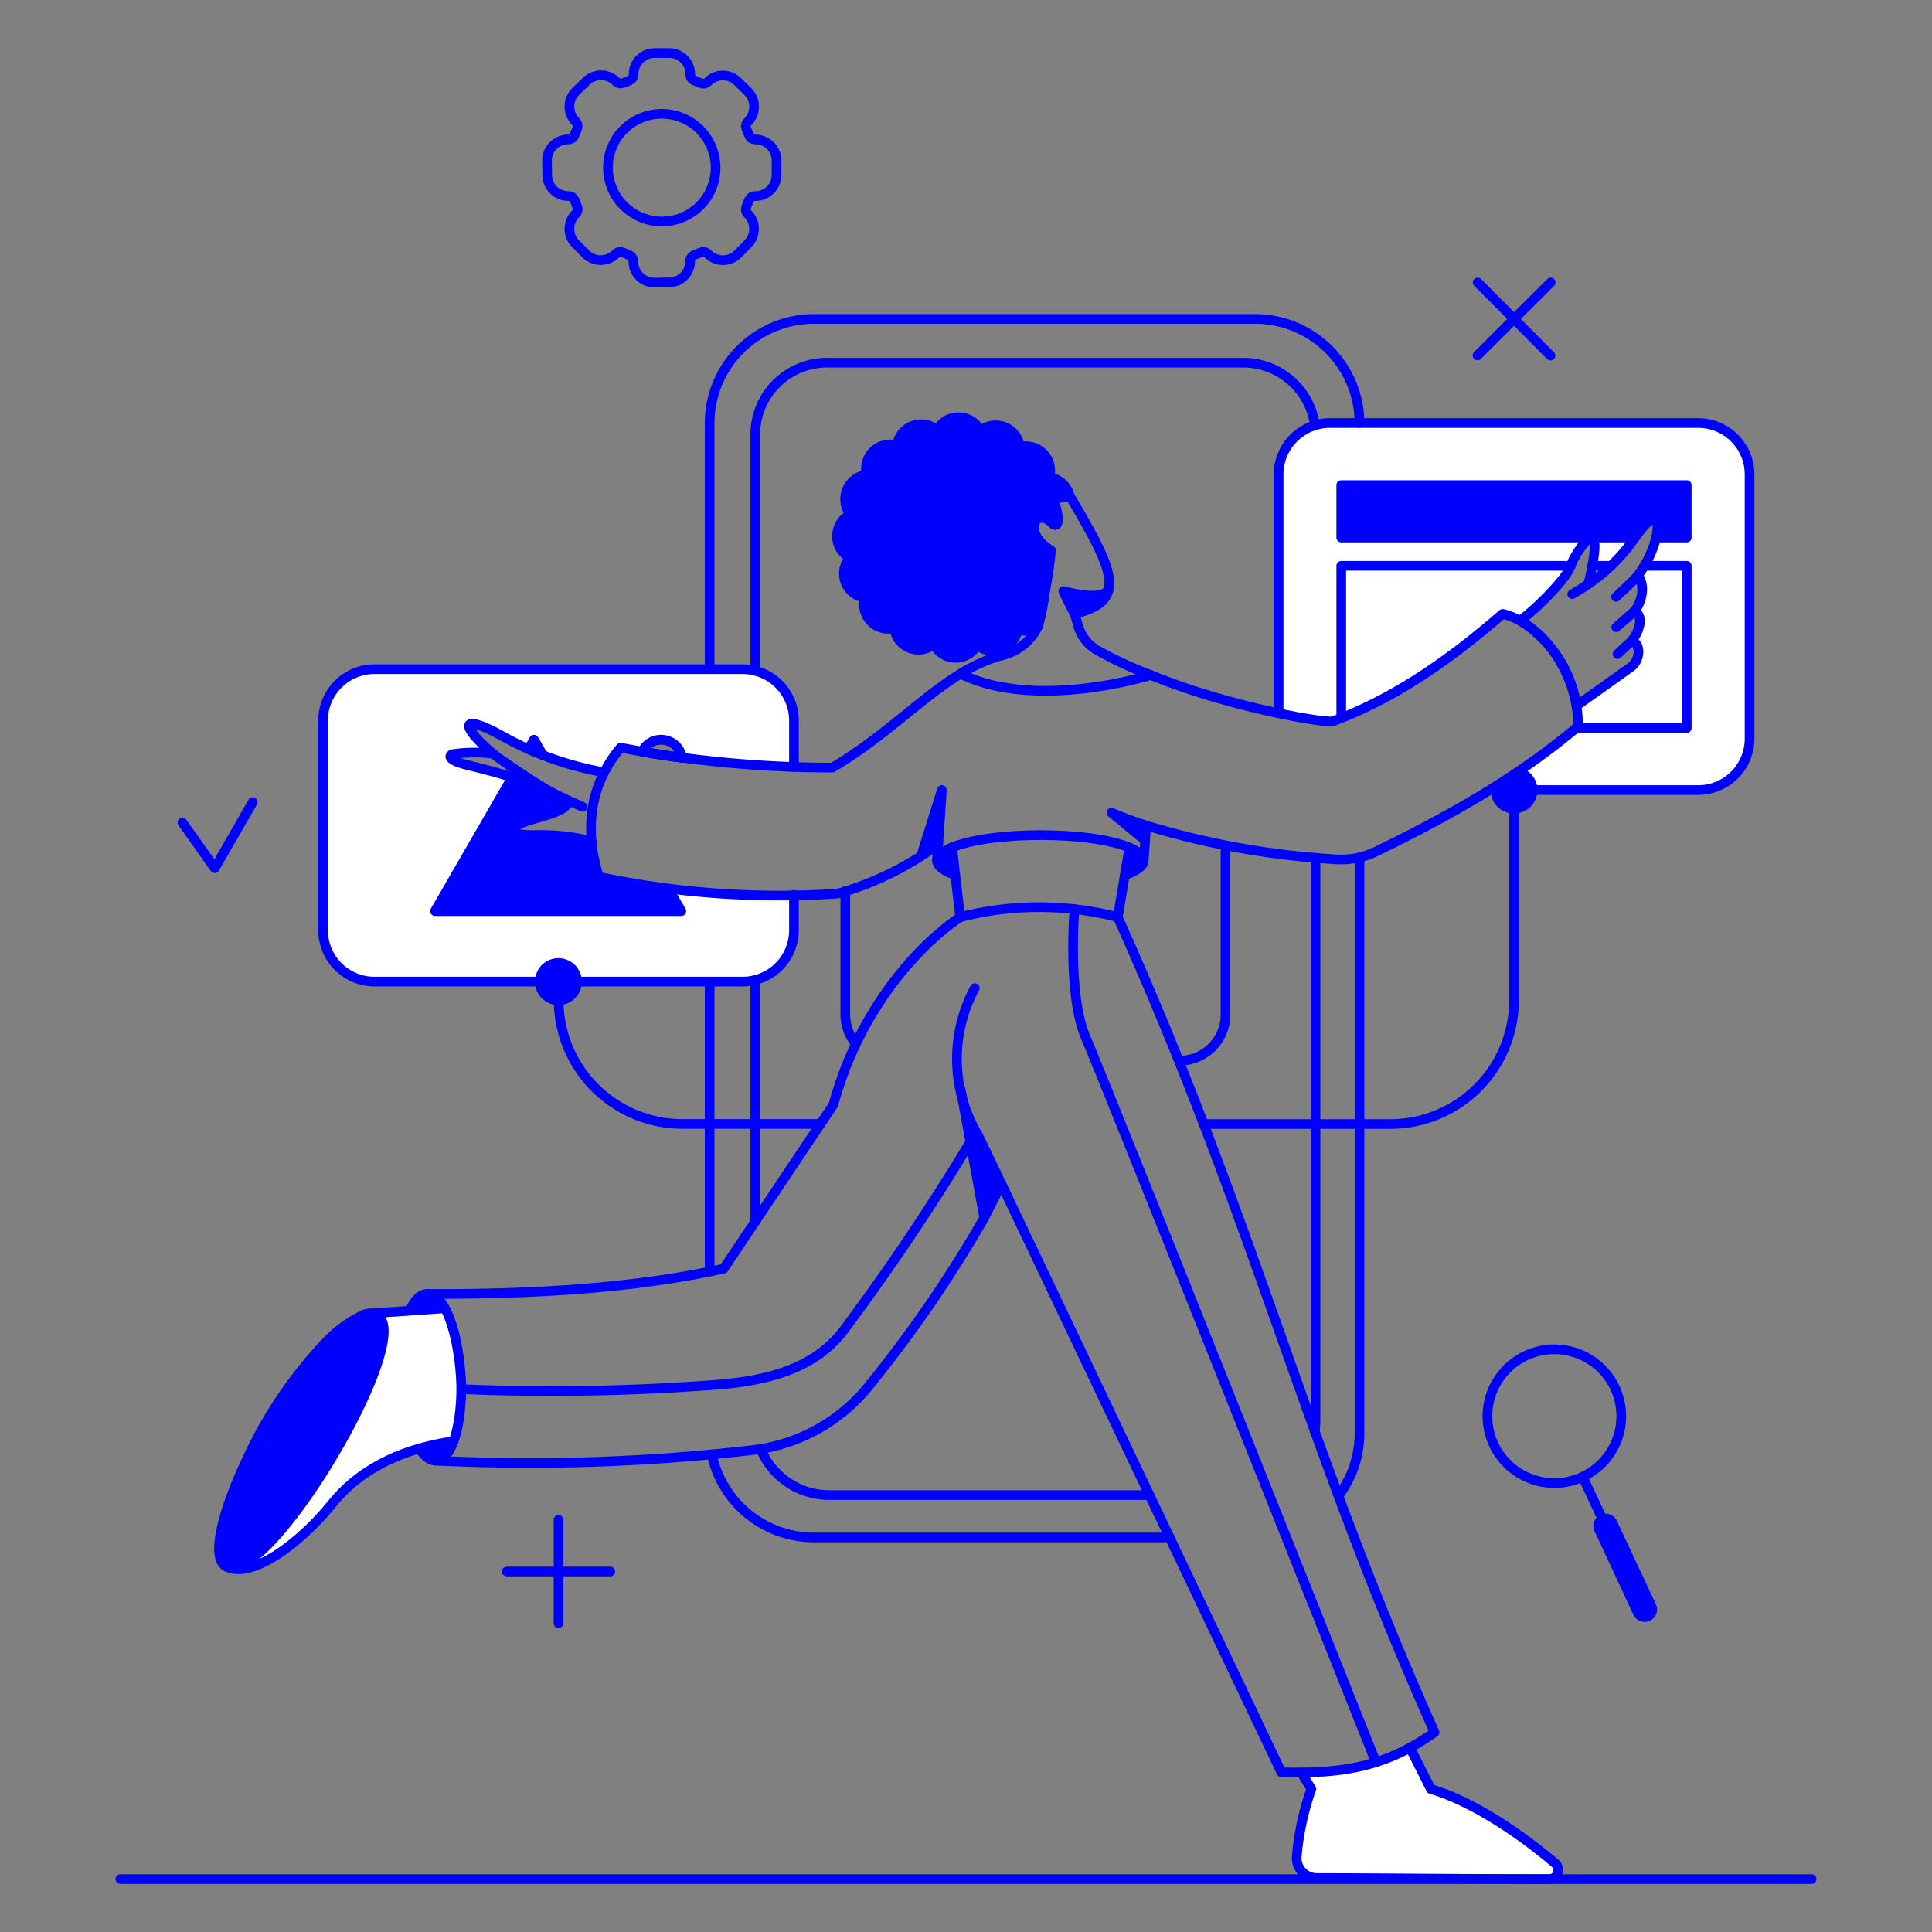 <svg xmlns="http://www.w3.org/2000/svg" fill="none" viewBox="-0.5 -0.5 200 200" id="Interface-Testing--Streamline-Bangalore.svg" height="200" width="200"><rect x="-0.5" y="-0.5" width="200" height="200" fill="#808080" stroke="none"/><desc>Interface Testing Streamline Illustration: https://streamlinehq.com</desc><g id="Interface-Interface-testing-01"><g id="color 2"><path id="Vector" fill="#ffffff" d="m45.511 134.934 -7.749 0.529c0.352 -0.012 0.697 0.109 0.964 0.34 3.327 2.855 -10.794 26.785 -15.5 25.954a2.62 2.62 0 0 1 -0.681 -0.378c2.527 2.527 8.768 -3.02 11.283 -6.159 3.252 -4.046 7.978 -5.86 12.627 -6.521 1.375 -3.752 0.905 -10.556 -0.943 -13.765Z" stroke-width="1"></path><path id="Vector_2" fill="#ffffff" d="M160.482 192.38c-3.403 -2.854 -8.393 -6.368 -12.854 -7.674l-2.158 -4.273a23.102 23.102 0 0 1 -11.266 2.587l1.021 1.683a27.941 27.941 0 0 0 -1.492 6.975 2.069 2.069 0 0 0 1.232 2.056c0.261 0.115 0.543 0.174 0.828 0.175 7.732 0.019 14.48 0.095 24.079 0.113a0.932 0.932 0 0 0 0.906 -1.166 0.929 0.929 0 0 0 -0.295 -0.476Z" stroke-width="1"></path><path id="Vector_3" stroke="#0000ff" stroke-linecap="round" stroke-linejoin="round" d="M65.968 77.317a2.175 2.175 0 0 1 4.121 0.624c-1.421 -0.189 -2.801 -0.397 -4.121 -0.624Z" stroke-width="1"></path><path id="Subtract" fill="#ffffff" fill-rule="evenodd" d="M81.689 74.104a5.323 5.323 0 0 0 -5.331 -5.33H38.273a5.323 5.323 0 0 0 -5.33 5.33v21.682a5.323 5.323 0 0 0 5.33 5.33h38.089a5.333 5.333 0 0 0 3.77 -1.56 5.328 5.328 0 0 0 1.558 -3.77v-3.59c-4.348 0.075 -8.696 -0.165 -13.008 -0.715l1.348 2.339H44.53l7.996 -13.856a71.695 71.695 0 0 0 -4.556 -1.245c-2.322 -0.558 -1.945 -1.073 -1.569 -1.153a15.708 15.708 0 0 1 4.14 -0.038l-0.072 -0.063c-0.26 -0.225 -0.518 -0.449 -0.76 -0.675 -2.487 -2.326 -2.318 -3.283 1.439 -1.286a38.684 38.684 0 0 0 3.056 1.548l0.571 -0.983 0.901 1.58c1.985 0.756 4.263 1.441 6.362 1.813a13.554 13.554 0 0 1 1.702 -2.561c0.779 0.147 1.38 0.26 2.161 0.392a2.174 2.174 0 0 1 4.121 0.624c3.871 0.518 7.763 0.846 11.666 0.977v-4.791Z" clip-rule="evenodd" stroke-width="1"></path><path id="Subtract_2" fill="#ffffff" fill-rule="evenodd" d="M180.613 48.622a5.32 5.32 0 0 0 -3.29 -4.926 5.32 5.32 0 0 0 -2.041 -0.404h-38.086a5.32 5.32 0 0 0 -5.33 5.33v24.717c3.099 0.652 5.328 0.933 5.629 0.822 6.218 -2.304 11.852 -6.162 17.561 -11.115a6.855 6.855 0 0 1 1.806 0.707c1.796 -1.342 4.51 -4.091 5.115 -5.395a8.962 8.962 0 0 1 2.062 -3.214h0.298c0.606 0.378 -0.095 3.516 -0.416 4.821a18.633 18.633 0 0 0 4.84 -4.821c0.756 -1.021 1.607 -2.098 2.023 -1.853 0.586 0.345 0.158 1.94 -0.058 2.595a11.206 11.206 0 0 1 -1.68 3.19c0.818 0.999 0.413 2.783 -0.358 3.709 0.962 0.398 0.603 2.021 -0.331 3.123 0.86 -0.03 1.093 1.591 0.122 2.524l-0.009 0.006c-0.449 0.328 -1.289 0.945 -5.773 4.115 0.129 0.746 0.167 1.418 0.147 2.158 -2.901 2.45 -5.967 4.61 -9.152 6.581h21.593a5.323 5.323 0 0 0 5.327 -5.331V48.622Z" clip-rule="evenodd" stroke-width="1"></path></g><g id="color 1"><path id="Vector_4" fill="#0000ff" d="M156.606 79.401a73.132 73.132 0 0 1 -2.269 1.475 1.934 1.934 0 0 0 2.939 2.04 1.932 1.932 0 0 0 -0.671 -3.514Z" stroke-width="1"></path><path id="Vector_5" fill="#0000ff" d="M59.236 101.116a1.926 1.926 0 0 1 -1.191 1.783 1.925 1.925 0 0 1 -2.63 -1.408 1.928 1.928 0 0 1 1.896 -2.302 1.937 1.937 0 0 1 1.924 1.927Z" stroke-width="1"></path><path id="Vector_6" fill="#0000ff" d="M68.688 91.494a82.694 82.694 0 0 1 -7.202 -1.229 17.926 17.926 0 0 1 -0.756 -3.7 22.041 22.041 0 0 0 -5.443 -0.624c-4.066 0.113 -2.687 -0.945 -1.287 -1.418 1.549 -0.51 5.311 -1.304 3.893 -2.363 -0.907 -0.435 -1.592 -0.796 -2.117 -1.095a31.512 31.512 0 0 0 -3.251 -1.095l-7.996 13.848h25.5l-1.342 -2.325Z" stroke-width="1"></path><path id="Vector_7" fill="#0000ff" d="M138.346 49.718v5.426h30.377c0.756 -1.021 1.601 -2.09 2.023 -1.853 0.317 0.178 0.398 0.87 0.17 1.853h3.194v-5.426h-35.764Z" stroke-width="1"></path><path id="Vector_8" fill="#0000ff" d="m109.649 60.701 -0.057 0.057 1.134 2.288c1.966 -0.492 3.421 -1.248 3.535 -2.687 -0.259 1.305 -3.319 0.675 -4.613 0.341Z" stroke-width="1"></path><path id="Vector_9" fill="#0000ff" d="m118.157 84.973 -0.113 1.531 -3.482 -2.855a47.014 47.014 0 0 0 3.596 1.323Z" stroke-width="1"></path><path id="Vector_10" fill="#0000ff" d="M94.869 88.092c0.547 -0.359 1.134 -0.756 1.757 -1.21l0.378 -5.596 -2.135 6.806Z" stroke-width="1"></path><path id="Vector_11" fill="#0000ff" d="M100.861 117.184a16.361 16.361 0 0 1 -1.89 -4.915l2.439 13.27c0.605 -1.134 1.194 -2.288 1.758 -3.482l-2.306 -4.873Z" stroke-width="1"></path><path id="Vector_12" fill="#0000ff" d="M98.386 90.076c-2.326 -0.831 -2.572 -1.965 -0.341 -2.854l0.34 2.854Z" stroke-width="1"></path><path id="Vector_13" fill="#0000ff" d="m116.399 87.242 -0.473 2.873c1.229 -0.435 1.966 -0.964 1.966 -1.53 0 -0.492 -0.529 -0.945 -1.493 -1.342Z" stroke-width="1"></path><path id="Vector_14" fill="#0000ff" d="m45.512 134.934 -3.572 0.227c0.926 -2.174 2.382 -2.306 3.572 -0.227Z" stroke-width="1"></path><path id="Vector_15" fill="#0000ff" d="M46.458 148.696c-0.851 2.268 -2.268 2.74 -3.552 0.755a27.055 27.055 0 0 1 3.552 -0.755Z" stroke-width="1"></path><path id="Vector_16" fill="#0000ff" d="M23.245 161.757c-1.918 -0.79 -1.204 -4.023 -0.078 -6.965 2.01 -5.258 6.442 -12.63 10.323 -16.585 2.89 -2.946 5.984 -3.997 5.728 -0.476 -0.465 6.417 -11.843 24.752 -15.974 24.025Z" stroke-width="1"></path><path id="Vector_17" fill="#0000ff" d="M110.256 50.928a2.534 2.534 0 0 0 -2.136 -2.023 2.526 2.526 0 0 0 -0.616 -2.446 2.524 2.524 0 0 0 -2.427 -0.69 2.533 2.533 0 0 0 -1.553 -2.056 2.524 2.524 0 0 0 -2.549 0.373 2.521 2.521 0 0 0 -3.537 -1.042c-0.398 0.236 -0.723 0.577 -0.94 0.985a2.517 2.517 0 0 0 -4.139 1.569 2.522 2.522 0 0 0 -3.138 3.044 2.535 2.535 0 0 0 -1.683 4.101 2.517 2.517 0 0 0 -0.057 4.478 2.519 2.519 0 0 0 1.55 4.158 2.522 2.522 0 0 0 3.044 3.138 2.527 2.527 0 0 0 4.101 1.683 2.519 2.519 0 0 0 4.478 0.057 2.521 2.521 0 0 0 4.158 -1.55 2.535 2.535 0 0 0 2.136 -0.359 69.361 69.361 0 0 0 1.342 -7.861c-3.085 -1.89 -1.55 -4.478 0.057 -2.892 0.926 0.926 0.756 -0.983 0.189 -2.363a4.233 4.233 0 0 1 1.72 -0.304Z" stroke-width="1"></path><path id="Vector_18" fill="#0000ff" d="m170.444 165.784 -4.065 -8.696a0.773 0.773 0 0 0 -1.415 0.08 0.776 0.776 0 0 0 0.016 0.582l4.065 8.696a0.781 0.781 0 0 0 0.438 0.415 0.771 0.771 0 0 0 0.603 -0.026 0.76 0.76 0 0 0 0.401 -0.45 0.77 0.77 0 0 0 -0.043 -0.601Z" stroke-width="1"></path></g><g id="outlines"><path id="Vector_19" stroke="#0000ff" stroke-linecap="round" stroke-linejoin="round" d="M11.96 194.025h175.08" stroke-width="1"></path><path id="Vector_20" stroke="#0000ff" stroke-linecap="round" stroke-linejoin="round" d="M121.598 109.302a4.768 4.768 0 0 0 4.767 -4.764V87.034" stroke-width="1"></path><path id="Vector_21" stroke="#0000ff" stroke-linecap="round" stroke-linejoin="round" d="M87.005 91.759v12.76a4.798 4.798 0 0 0 1.095 3.044" stroke-width="1"></path><path id="Vector_22" stroke="#0000ff" stroke-linecap="round" stroke-linejoin="round" d="M77.686 125.936v-24.99" stroke-width="1"></path><path id="Vector_23" stroke="#0000ff" stroke-linecap="round" stroke-linejoin="round" d="M118.498 154.272h-33.133a7.662 7.662 0 0 1 -7.107 -4.764" stroke-width="1"></path><path id="Vector_24" stroke="#0000ff" stroke-linecap="round" stroke-linejoin="round" d="M135.68 88.3v58.278c0.004 0.354 -0.022 0.708 -0.076 1.059" stroke-width="1"></path><path id="Vector_25" stroke="#0000ff" stroke-linecap="round" stroke-linejoin="round" d="M135.623 43.518a7.489 7.489 0 0 0 -7.637 -6.468H85.379a7.435 7.435 0 0 0 -7.693 7.391V68.944" stroke-width="1"></path><path id="Vector_26" stroke="#0000ff" stroke-linecap="round" stroke-linejoin="round" d="M81.689 78.913v-4.81a5.323 5.323 0 0 0 -5.331 -5.33H38.273a5.323 5.323 0 0 0 -5.33 5.33v21.682a5.323 5.323 0 0 0 5.33 5.33h17.105M81.689 92.137v3.649a5.323 5.323 0 0 1 -5.327 5.33H59.203" stroke-width="1"></path><path id="Vector_27" stroke="#0000ff" stroke-linecap="round" stroke-linejoin="round" d="M154.356 80.894a2.809 2.809 0 0 0 -0.038 0.398 1.906 1.906 0 0 0 1.909 1.928 1.937 1.937 0 0 0 1.928 -1.928 1.906 1.906 0 0 0 -1.531 -1.871" stroke-width="1"></path><path id="Vector_28" stroke="#0000ff" stroke-linecap="round" stroke-linejoin="round" d="m54.227 77.015 0.547 -0.945 0.907 1.569" stroke-width="1"></path><path id="Vector_29" stroke="#0000ff" stroke-linecap="round" stroke-linejoin="round" d="M65.968 77.317a2.175 2.175 0 0 1 4.121 0.624c-1.421 -0.189 -2.801 -0.397 -4.121 -0.624Z" stroke-width="1"></path><path id="Vector_30" stroke="#0000ff" stroke-linecap="round" stroke-linejoin="round" d="m68.688 91.513 1.342 2.306H44.53l7.996 -13.856" stroke-width="1"></path><path id="Vector_31" stroke="#0000ff" stroke-linecap="round" stroke-linejoin="round" d="M131.862 73.34V48.623a5.319 5.319 0 0 1 3.289 -4.926 5.323 5.323 0 0 1 2.041 -0.405h38.09a5.321 5.321 0 0 1 4.927 3.29c0.268 0.647 0.405 1.34 0.404 2.041v27.334a5.32 5.32 0 0 1 -3.29 4.926 5.32 5.32 0 0 1 -2.041 0.404H158.205" stroke-width="1"></path><path id="Vector_32" stroke="#0000ff" stroke-linecap="round" stroke-linejoin="round" d="M140.236 43.291a10.816 10.816 0 0 0 -10.813 -10.775h-45.651a10.809 10.809 0 0 0 -10.813 10.813v25.444" stroke-width="1"></path><path id="Vector_33" stroke="#0000ff" stroke-linecap="round" stroke-linejoin="round" d="M72.96 131.134v-30.018" stroke-width="1"></path><path id="Vector_34" stroke="#0000ff" stroke-linecap="round" stroke-linejoin="round" d="M120.577 158.658h-36.805a10.812 10.812 0 0 1 -10.585 -8.602" stroke-width="1"></path><path id="Vector_35" stroke="#0000ff" stroke-linecap="round" stroke-linejoin="round" d="M140.236 88.3v59.545a10.796 10.796 0 0 1 -2.174 6.502" stroke-width="1"></path><path id="Vector_36" stroke="#0000ff" stroke-linecap="round" stroke-linejoin="round" d="M168.742 55.144h-30.396v-5.426h35.764v5.426h-3.175" stroke-width="1"></path><path id="Vector_37" stroke="#0000ff" stroke-linecap="round" stroke-linejoin="round" d="M164.337 58.074h1.928" stroke-width="1"></path><path id="Vector_38" stroke="#0000ff" stroke-linecap="round" stroke-linejoin="round" d="M138.346 73.82V58.074h23.762" stroke-width="1"></path><path id="Vector_39" stroke="#0000ff" stroke-linecap="round" stroke-linejoin="round" d="M169.706 58.074h4.405v16.786h-11.418" stroke-width="1"></path><path id="Vector_40" stroke="#0000ff" stroke-linecap="round" stroke-linejoin="round" d="M156.228 83.215v19.829a12.816 12.816 0 0 1 -12.816 12.817h-19.319" stroke-width="1"></path><path id="Vector_41" stroke="#0000ff" stroke-linecap="round" stroke-linejoin="round" d="M84.436 115.851H70.147a12.826 12.826 0 0 1 -12.816 -12.826" stroke-width="1"></path><path id="Vector_42" stroke="#0000ff" stroke-linecap="round" stroke-linejoin="round" d="M57.318 156.824v10.718" stroke-width="1"></path><path id="Vector_43" stroke="#0000ff" stroke-linecap="round" stroke-linejoin="round" d="M62.677 162.183H51.959" stroke-width="1"></path><path id="Vector_44" stroke="#0000ff" stroke-linecap="round" stroke-linejoin="round" d="M114.301 60.357c-0.321 1.267 -3.085 0.703 -4.026 0.497l-0.697 -0.164c0.597 1.339 1.164 2.355 1.164 2.355" stroke-width="1"></path><path id="Vector_45" stroke="#0000ff" stroke-linecap="round" stroke-linejoin="round" d="M118.649 69.378a36.708 36.708 0 0 1 -5.463 -2.514 4.198 4.198 0 0 1 -2.061 -2.552c-0.133 -0.417 -0.246 -0.852 -0.379 -1.269 1.709 -0.429 3.308 -1.062 3.554 -2.687 0.298 -1.956 -1.35 -4.918 -3.988 -9.409a4.418 4.418 0 0 0 -1.777 0.283c0.548 1.38 0.74 3.283 -0.189 2.363 -1.602 -1.592 -3.138 1.002 -0.057 2.892 -0.151 1.569 -0.398 3.024 -0.662 4.498a23.633 23.633 0 0 1 -0.681 3.365 5.565 5.565 0 0 1 -3.837 3.025 16.56 16.56 0 0 0 -4.179 1.871c7.826 3.894 19.701 0.133 19.701 0.133h0.016Z" stroke-width="1"></path><path id="Vector_46" stroke="#0000ff" stroke-linecap="round" stroke-linejoin="round" d="m118.044 86.504 -3.482 -2.874a41.412 41.412 0 0 0 3.573 1.323" stroke-width="1"></path><path id="Vector_47" stroke="#0000ff" stroke-linecap="round" stroke-linejoin="round" d="M117.893 88.584c0.182 -2.495 0.127 -1.678 0.246 -3.63a84.441 84.441 0 0 0 19.64 3.501 8.395 8.395 0 0 0 4.235 -0.832c7.417 -3.613 14.514 -7.578 20.831 -12.911 0.136 -5.063 -3.446 -10.614 -7.789 -11.667 -5.708 4.953 -11.343 8.811 -17.561 11.115 -0.666 0.247 -10.767 -1.432 -18.865 -4.782" stroke-width="1"></path><path id="Vector_48" stroke="#0000ff" stroke-linecap="round" stroke-linejoin="round" d="m94.869 88.092 2.135 -6.806 -0.378 5.596" stroke-width="1"></path><path id="Vector_49" stroke="#0000ff" stroke-linecap="round" stroke-linejoin="round" d="m96.497 88.532 0.129 -1.65a31.707 31.707 0 0 1 -10.416 5.122A90.419 90.419 0 0 1 61.491 90.265c-1.492 -4.762 -1.041 -9.434 2.25 -13.364a117.845 117.845 0 0 0 21.927 2.061c5.331 -3.138 9.149 -7.203 13.27 -9.717" stroke-width="1"></path><path id="Vector_50" stroke="#0000ff" stroke-linecap="round" stroke-linejoin="round" d="M98.895 94.443s-9.413 5.86 -13.134 19.432l-11.343 16.956c-9.047 1.998 -19.523 2.671 -30.713 2.618" stroke-width="1"></path><path id="Vector_51" stroke="#0000ff" stroke-linecap="round" stroke-linejoin="round" d="m101.391 125.558 -2.439 -13.27" stroke-width="1"></path><path id="Vector_52" stroke="#0000ff" stroke-linecap="round" stroke-linejoin="round" d="M100.407 101.796a15.421 15.421 0 0 0 0.321 15.199c0.092 0.153 2.439 5.066 2.439 5.066" stroke-width="1"></path><path id="Vector_53" stroke="#0000ff" stroke-linecap="round" stroke-linejoin="round" d="M46.458 148.696c-4.65 0.661 -9.379 2.474 -12.627 6.521 -3.122 3.891 -8.442 8.018 -11.05 6.355" stroke-width="1"></path><path id="Vector_54" stroke="#0000ff" stroke-linecap="round" stroke-linejoin="round" d="m98.063 87.223 0.832 7.221a32.656 32.656 0 0 1 16.318 0L116.415 87.242" stroke-width="1"></path><path id="Vector_55" stroke="#0000ff" stroke-linecap="round" stroke-linejoin="round" d="M115.926 90.114c1.229 -0.435 1.966 -0.963 1.966 -1.53 0 -0.492 -0.528 -0.946 -1.475 -1.342 -4.118 -1.725 -14.196 -1.718 -18.355 -0.019 -0.677 0.277 -1.739 0.83 -1.544 1.538 0.133 0.485 0.804 0.945 1.866 1.315" stroke-width="1"></path><path id="Vector_56" stroke="#0000ff" stroke-linecap="round" stroke-linejoin="round" d="M166.795 61.292c0.416 -0.416 1.645 -1.511 2.25 -2.211" stroke-width="1"></path><path id="Vector_57" stroke="#0000ff" stroke-linecap="round" stroke-linejoin="round" d="M162.259 61.003c0.605 -0.359 1.172 -0.697 1.663 -1.039" stroke-width="1"></path><path id="Vector_58" stroke="#0000ff" stroke-linecap="round" stroke-linejoin="round" d="m168.686 62.785 -1.873 1.64" stroke-width="1"></path><path id="Vector_59" stroke="#0000ff" stroke-linecap="round" stroke-linejoin="round" d="M166.946 67.204s1.076 -1.015 1.409 -1.294" stroke-width="1"></path><path id="Vector_60" stroke="#0000ff" stroke-linecap="round" stroke-linejoin="round" d="M115.208 94.443c14.216 31.587 19.224 54.028 32.797 84.384 -5.106 3.631 -9.671 4.306 -15.859 4.139l-28.978 -60.906 -1.777 3.497a129.66 129.66 0 0 1 -11.701 17.107 18.119 18.119 0 0 1 -12.344 6.956 199.985 199.985 0 0 1 -32.816 1.081" stroke-width="1"></path><path id="Vector_61" stroke="#0000ff" stroke-linecap="round" stroke-linejoin="round" d="m145.469 180.433 2.155 4.273c4.462 1.304 9.467 4.802 12.854 7.674a0.928 0.928 0 0 1 0.274 1.033 0.929 0.929 0 0 1 -0.876 0.612c-9.603 -0.009 -16.351 -0.1 -24.079 -0.113a2.081 2.081 0 0 1 -1.516 -0.667 2.068 2.068 0 0 1 -0.543 -1.564c0.204 -2.386 0.712 -4.736 1.511 -6.994l-1.039 -1.683" stroke-width="1"></path><path id="Vector_62" stroke="#0000ff" stroke-linecap="round" stroke-linejoin="round" d="M42.904 149.449c0.723 1.118 1.492 1.457 2.173 1.133 1.782 -0.843 2.174 -5.273 2.174 -7.276 0 -2.963 -0.905 -9.474 -3.373 -9.846 -0.72 -0.108 -1.413 0.469 -1.938 1.698" stroke-width="1"></path><path id="Vector_63" stroke="#0000ff" stroke-linecap="round" stroke-linejoin="round" d="M36.836 135.761a12.952 12.952 0 0 0 -3.345 2.425 44.785 44.785 0 0 0 -8.507 12.551c-1.942 4.104 -3.16 8.115 -2.721 9.962 0.298 1.272 1.343 1.311 2.495 0.688 5.646 -3.057 16.981 -22.985 13.97 -25.582a1.624 1.624 0 0 0 -1.89 -0.043v0Z" stroke-width="1"></path><path id="Vector_64" stroke="#0000ff" stroke-linecap="round" stroke-linejoin="round" d="M110.729 93.612s-0.756 8.903 1.194 13.365 29.999 74.931 29.999 74.931" stroke-width="1"></path><path id="Vector_65" stroke="#0000ff" stroke-linecap="round" stroke-linejoin="round" d="M100.521 116.749a236.607 236.607 0 0 1 -13.8 20.623c-3.15 4.013 -8.242 5.127 -13.326 5.5 -8.692 0.649 -17.415 0.794 -26.125 0.435" stroke-width="1"></path><path id="Vector_66" stroke="#0000ff" stroke-linecap="round" stroke-linejoin="round" d="M59.236 101.116a1.926 1.926 0 0 1 -1.191 1.783 1.925 1.925 0 0 1 -2.63 -1.408 1.928 1.928 0 0 1 1.896 -2.302 1.937 1.937 0 0 1 1.924 1.927Z" stroke-width="1"></path><path id="Vector_67" stroke="#0000ff" stroke-linecap="round" stroke-linejoin="round" d="m18.387 84.652 3.346 4.726 3.931 -6.844" stroke-width="1"></path><path id="Vector_68" stroke="#0000ff" stroke-linecap="round" stroke-linejoin="round" d="M108.536 51.231c0.567 1.38 0.74 3.283 -0.189 2.363 -1.602 -1.592 -3.138 1.002 -0.057 2.892 -0.151 1.55 -0.398 3.025 -0.662 4.498a24.686 24.686 0 0 1 -0.681 3.365 2.541 2.541 0 0 1 -1.437 0.454 2.843 2.843 0 0 1 -0.697 -0.095 2.516 2.516 0 0 1 -2.951 2.135 2.521 2.521 0 0 1 -1.207 -0.585 2.517 2.517 0 0 1 -4.478 -0.057 2.529 2.529 0 0 1 -4.101 -1.683 2.523 2.523 0 0 1 -3.044 -3.138 2.52 2.52 0 0 1 -1.55 -4.158 2.518 2.518 0 0 1 0.057 -4.478 2.537 2.537 0 0 1 1.683 -4.101 2.522 2.522 0 0 1 3.138 -3.044 2.518 2.518 0 0 1 4.139 -1.569 2.518 2.518 0 0 1 4.478 0.057 2.53 2.53 0 0 1 4.099 1.682 2.523 2.523 0 0 1 3.043 3.137 2.532 2.532 0 0 1 2.136 2.023 4.231 4.231 0 0 0 -1.72 0.3v0Z" stroke-width="1"></path><path id="Vector_69" stroke="#0000ff" stroke-linecap="round" stroke-linejoin="round" d="m160.028 28.737 -7.58 7.561" stroke-width="1"></path><path id="Vector_70" stroke="#0000ff" stroke-linecap="round" stroke-linejoin="round" d="m160.009 36.317 -7.542 -7.58" stroke-width="1"></path><path id="Vector_71" stroke="#0000ff" stroke-linecap="round" stroke-linejoin="round" d="M170.462 165.784a0.779 0.779 0 0 1 -0.378 1.04 0.779 0.779 0 0 1 -1.04 -0.378l-4.046 -8.695a0.776 0.776 0 0 1 1.399 -0.662l4.065 8.695Z" stroke-width="1"></path><path id="Vector_72" stroke="#0000ff" stroke-linecap="round" stroke-linejoin="round" d="m163.336 152.381 2.362 5.048" stroke-width="1"></path><path id="Vector_73" stroke="#0000ff" stroke-linecap="round" stroke-linejoin="round" d="M157.476 139.829a6.925 6.925 0 0 0 -2.654 10.374 6.929 6.929 0 0 0 12.43 -3.047 6.929 6.929 0 0 0 -0.57 -3.981 6.933 6.933 0 0 0 -9.206 -3.346Z" stroke-width="1"></path><path id="Vector_74" stroke="#0000ff" stroke-linecap="round" stroke-linejoin="round" d="M77.783 13.944c-0.344 -0.039 -0.606 -0.08 -0.746 -0.461 -0.199 -0.518 -0.54 -0.95 -0.109 -1.404a2.189 2.189 0 0 0 0 -3.089l-1.058 -1.037a2.189 2.189 0 0 0 -3.085 0c-0.432 0.432 -0.886 0.087 -1.383 -0.108a0.697 0.697 0 0 1 -0.453 -0.669 2.174 2.174 0 0 0 -2.182 -2.182h-1.492a2.175 2.175 0 0 0 -2.181 2.182c0 0.605 -0.562 0.697 -1.059 0.907a0.697 0.697 0 0 1 -0.778 -0.152 2.189 2.189 0 0 0 -3.085 0l-1.087 1.059a2.185 2.185 0 0 0 0 3.089c0.432 0.432 0.087 0.886 -0.109 1.404a0.697 0.697 0 0 1 -0.669 0.454 2.176 2.176 0 0 0 -2.181 2.182l0.022 1.492a2.177 2.177 0 0 0 2.181 2.182c0.605 0 0.697 0.562 0.907 1.059a0.697 0.697 0 0 1 -0.151 0.796 2.183 2.183 0 0 0 0 3.085l1.059 1.059a2.189 2.189 0 0 0 3.085 0c0.432 -0.433 0.886 -0.088 1.383 0.107a0.703 0.703 0 0 1 0.454 0.67 2.177 2.177 0 0 0 2.185 2.187l1.512 -0.022a2.177 2.177 0 0 0 2.179 -2.182c0 -0.605 0.562 -0.691 1.06 -0.907a0.697 0.697 0 0 1 0.796 0.152 2.189 2.189 0 0 0 3.085 0l1.037 -1.059a2.189 2.189 0 0 0 0 -3.085c-0.432 -0.432 -0.087 -0.886 0.108 -1.404a0.703 0.703 0 0 1 0.67 -0.454 2.176 2.176 0 0 0 2.189 -2.184v-1.492a2.175 2.175 0 0 0 -2.103 -2.175v0Z" stroke-width="1"></path><path id="Vector_75" stroke="#0000ff" stroke-linecap="round" stroke-linejoin="round" d="M68.007 22.426a5.572 5.572 0 1 1 5.572 -5.572 5.553 5.553 0 0 1 -5.572 5.572v0Z" stroke-width="1"></path><path id="Vector_76" stroke="#0000ff" stroke-linecap="round" stroke-linejoin="round" d="M170.726 55.886c0.216 -0.655 0.644 -2.25 0.058 -2.595 -0.416 -0.246 -1.267 0.832 -2.023 1.853a18.633 18.633 0 0 1 -4.84 4.821c0.321 -1.304 1.022 -4.443 0.416 -4.821h-0.298a8.962 8.962 0 0 0 -2.062 3.214c-0.605 1.303 -3.319 4.053 -5.115 5.395a12.586 12.586 0 0 1 5.836 8.802c4.513 -3.191 5.335 -3.794 5.782 -4.121 0.97 -0.933 0.737 -2.554 -0.122 -2.524 0.934 -1.102 1.294 -2.725 0.331 -3.123 0.771 -0.926 1.176 -2.71 0.358 -3.709a11.206 11.206 0 0 0 1.68 -3.19v0Z" stroke-width="1"></path><path id="Vector_77" stroke="#0000ff" stroke-linecap="round" stroke-linejoin="round" d="M60.731 86.576a22.32 22.32 0 0 0 -5.445 -0.639c-4.065 0.115 -2.687 -0.951 -1.286 -1.418 1.547 -0.516 5.311 -1.304 3.893 -2.363 -0.925 -0.435 -1.592 -0.796 -2.117 -1.095a69.748 69.748 0 0 0 -7.807 -2.343c-2.322 -0.558 -1.945 -1.073 -1.569 -1.153a15.708 15.708 0 0 1 4.14 -0.038c-0.284 -0.246 -0.567 -0.491 -0.832 -0.737 -2.487 -2.326 -2.318 -3.283 1.439 -1.286A33.813 33.813 0 0 0 62.038 79.451" stroke-width="1"></path><path id="Vector_78" stroke="#0000ff" stroke-linecap="round" stroke-linejoin="round" d="M59.822 83.026a57.053 57.053 0 0 1 -1.928 -0.87" stroke-width="1"></path><path id="Vector_79" stroke="#0000ff" stroke-linecap="round" stroke-linejoin="round" d="M50.546 77.525c1.095 0.895 4.676 3.218 5.236 3.534" stroke-width="1"></path><path id="Vector_80" stroke="#0000ff" stroke-linecap="round" stroke-linejoin="round" d="m37.854 135.469 7.662 -0.535" stroke-width="1"></path></g></g></svg>